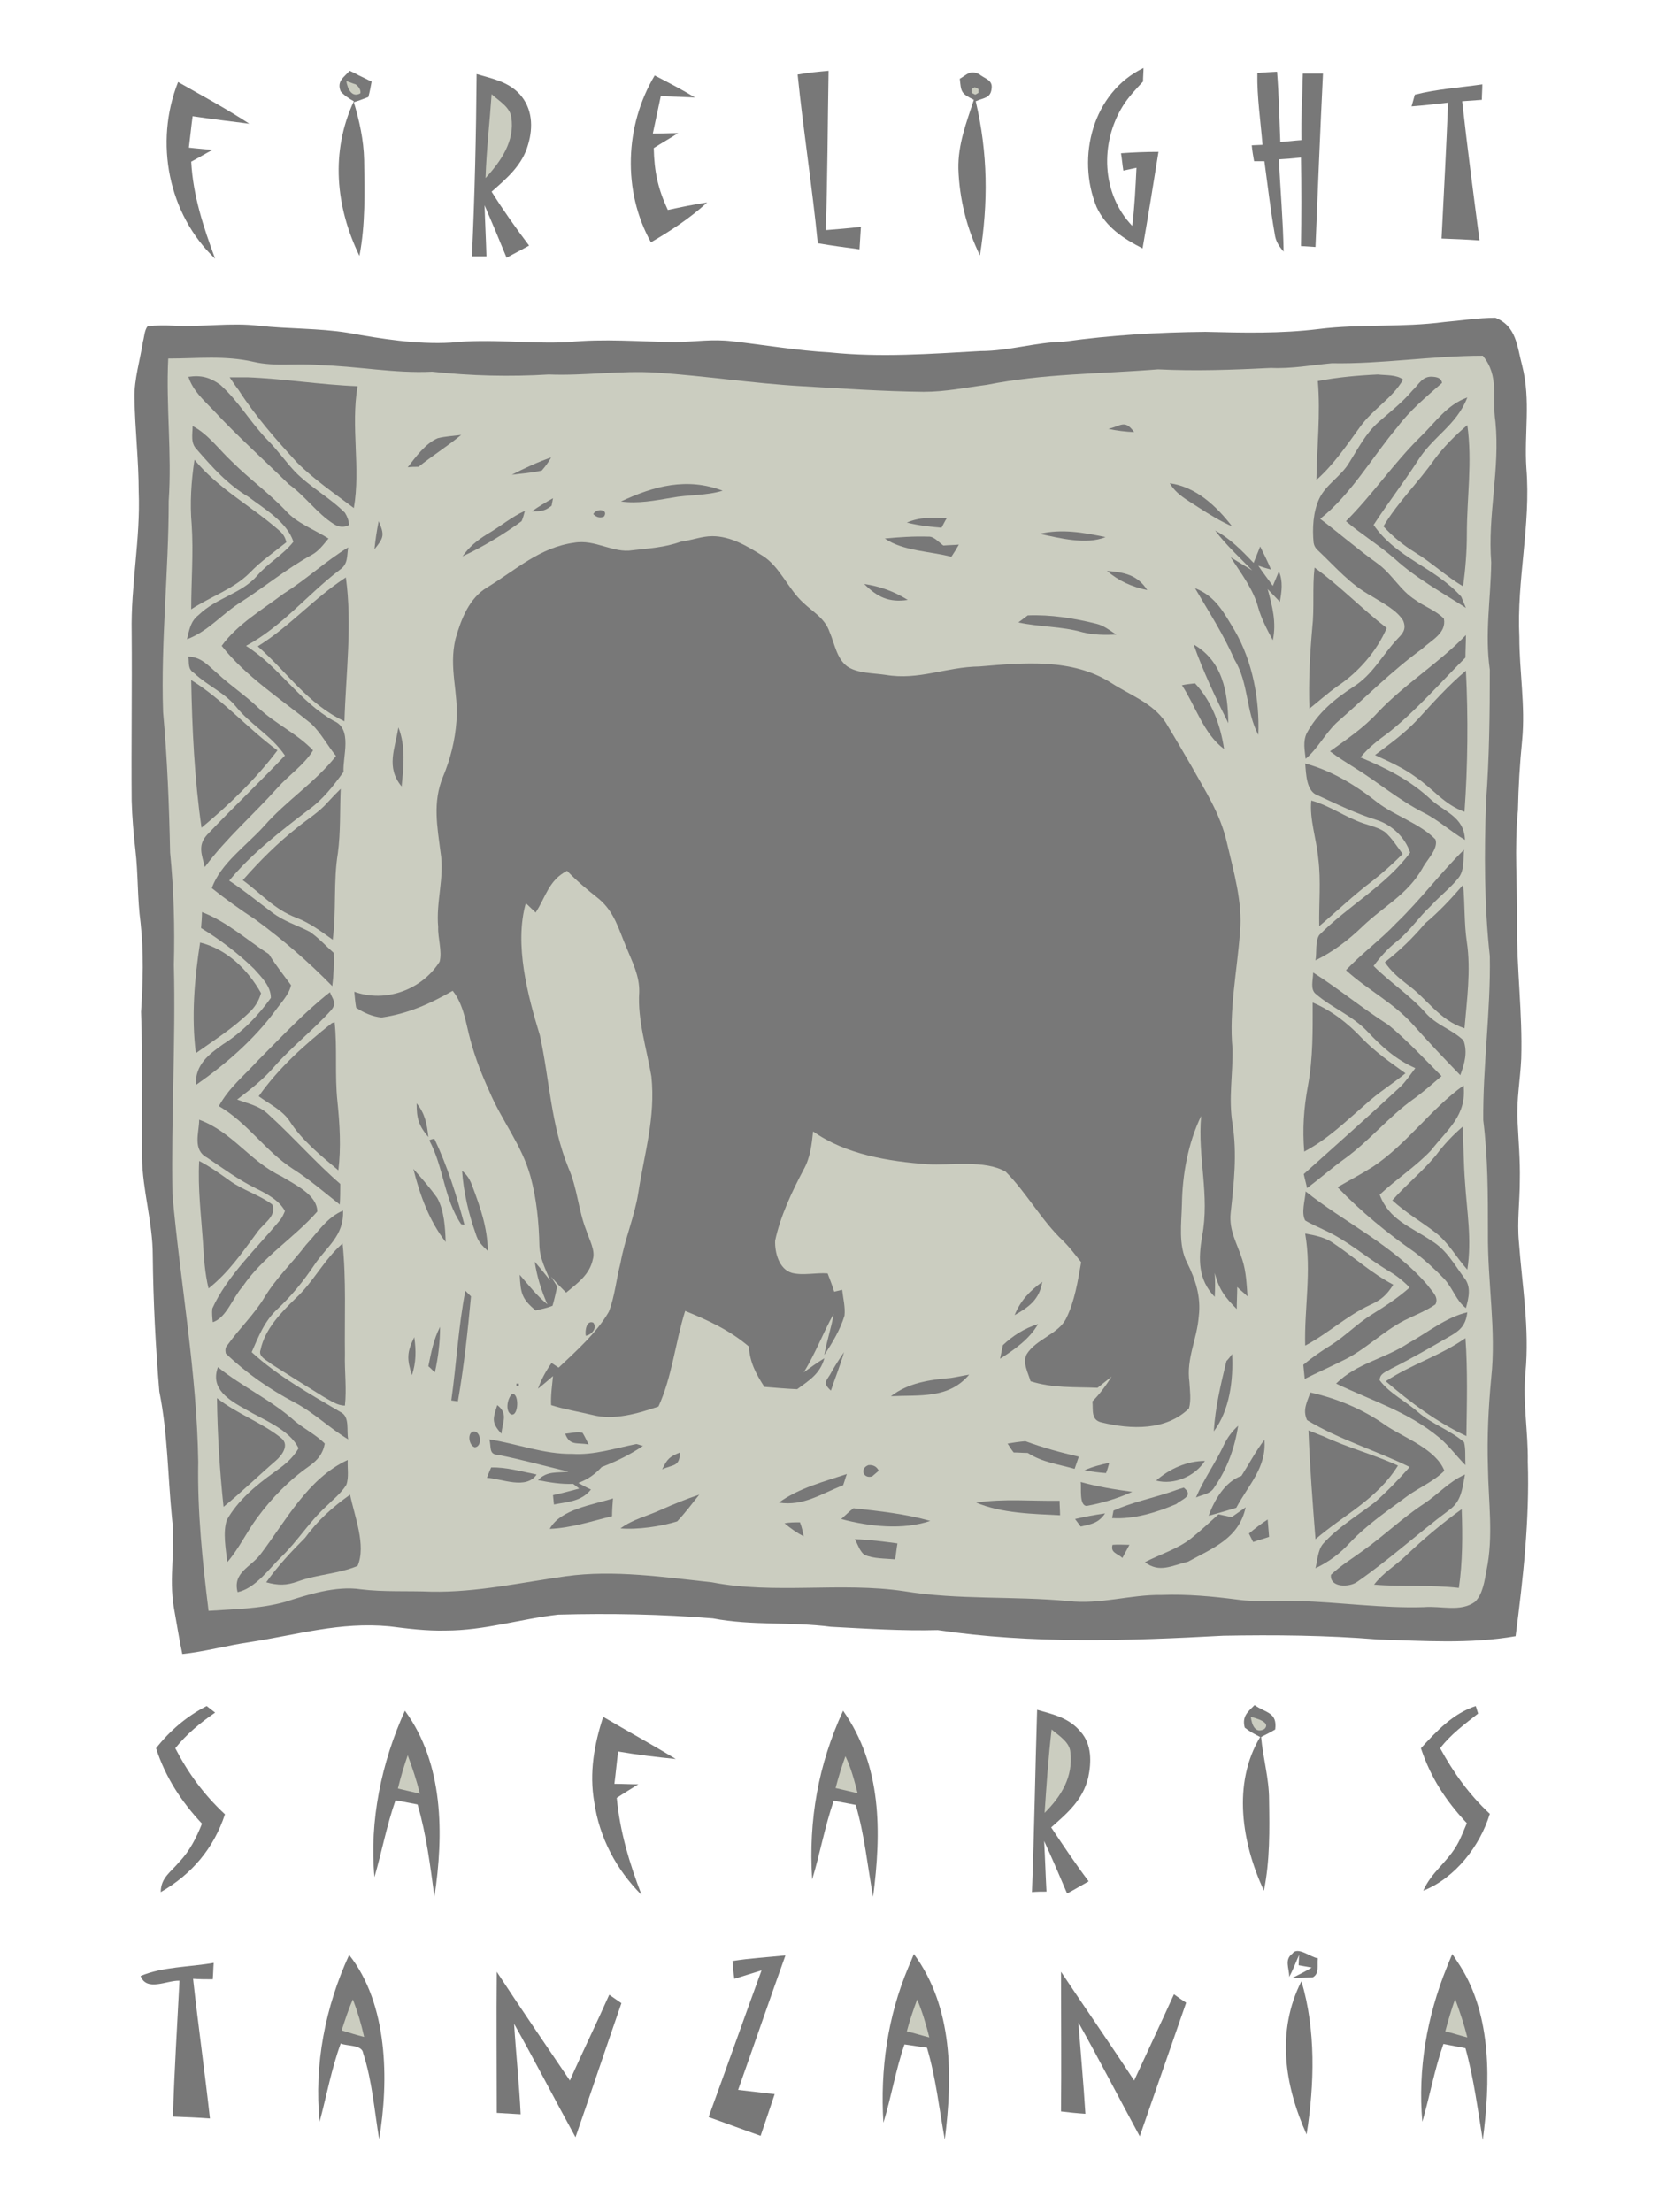 <?xml version="1.0" encoding="utf-8"?>
<!-- Generator: Adobe Illustrator 24.0.3, SVG Export Plug-In . SVG Version: 6.00 Build 0)  -->
<svg version="1.1" id="Layer_1" xmlns="http://www.w3.org/2000/svg" xmlns:xlink="http://www.w3.org/1999/xlink" x="0px" y="0px"
	 viewBox="0 0 354 472" style="enable-background:new 0 0 354 472;" xml:space="preserve">
<style type="text/css">
	.st0{fill:#787878;}
	.st1{fill:#CBCDC0;}
</style>
<path class="st0" d="M74.6,15.1c0.7,0.3,1.3,0.6,2,1c0.9,0.4,1.8,0.9,2.7,1.3c-0.2,1.1-0.4,2.2-0.7,3.3c-1,0.4-2.1,0.8-3.1,1.1
	c1.2,4,2.1,8.1,2.2,12.3c0.1,6.9,0.3,13.7-1,20.5c-5.1-10.5-6.2-22.2-1.2-33c-1.1-0.6-2.1-1.3-2.8-2.1
	C71.8,17.3,73.4,16.5,74.6,15.1z"/>
<path class="st0" d="M170.2,15.9c2.2-0.4,4.4-0.6,6.6-0.8c-0.2,11.3-0.2,22.6-0.6,34c2.5-0.2,5-0.4,7.5-0.7
	c-0.1,1.6-0.2,3.2-0.3,4.8c-3-0.4-6-0.8-8.9-1.3C173.3,39.8,171.4,27.8,170.2,15.9z"/>
<path class="st0" d="M208.9,15.8c1.2,1,2.9,1.2,2.7,3c-0.2,2.2-1.6,2-3.4,2.8c2.6,11.1,2.7,21.6,0.9,32.9
	c-2.8-5.7-4.4-12.1-4.6-18.5c-0.1-5.2,1.7-9.8,3.3-14.7c-2.8-1.4-2.7-1.7-3-4.5C206.4,15.9,206.9,14.9,208.9,15.8z"/>
<path class="st0" d="M244,14.5c0,1-0.1,1.9-0.1,2.9c-1.6,1.7-3.1,3.3-4.3,5.2c-4.9,7.9-4.6,18.7,2,25.6c0.5-4.1,0.7-8.2,0.9-12.4
	l-2.8,0.6c-0.2-1.2-0.3-2.5-0.5-3.7c2.7-0.2,5.3-0.3,8-0.3c-1.1,6.9-2.2,13.7-3.4,20.6c-4.1-2.1-7.8-4.5-9.8-8.8
	C229.6,33.5,233.2,19.7,244,14.5z"/>
<path class="st0" d="M268.3,15.6c1.4-0.2,2.8-0.2,4.2-0.3c0.4,5,0.5,10,0.7,15c1.5-0.1,3-0.3,4.5-0.4c-0.1-4.8,0.2-9.5,0.3-14.2
	c1.4,0,2.9,0,4.3,0c-0.6,12.3-1.1,24.7-1.6,37l-3.1-0.2c0.1-6.3,0.1-12.6,0-18.9c-1.6,0.2-3.1,0.3-4.7,0.4c0.3,6.6,0.9,13.2,1,19.7
	c-1-1.2-1.7-2.2-1.9-3.8c-0.9-5.1-1.5-10.4-2.2-15.5c-0.7,0-1.5,0-2.2,0c-0.2-1.1-0.4-2.3-0.5-3.4l2.3-0.1
	C269,25.9,268.2,20.7,268.3,15.6z"/>
<path class="st0" d="M101.7,15.8c3.4,1,6.7,1.6,9.2,4.3c2.7,3,2.9,7,1.8,10.7c-1.2,4.4-4.5,7.2-7.8,10.1c2.5,4,5.2,7.8,8,11.5
	c-1.6,0.9-3.2,1.7-4.8,2.6c-1.5-3.7-3.1-7.5-4.7-11.2c0.1,3.6,0.3,7.3,0.4,10.9c-1,0-2.1,0-3.1,0C101.3,41.8,101.6,28.8,101.7,15.8z
	"/>
<path class="st1" d="M73.9,17.3c0.7,0.2,1.3,0.5,2,0.7c0.8,0.6,1.1,1.3,1,1.9C75,21,74.1,18.7,73.9,17.3z"/>
<path class="st0" d="M139.7,16.1c2.9,1.5,5.8,3,8.6,4.7c-2.4-0.1-4.9-0.2-7.3-0.3c-0.6,2.7-1.1,5.3-1.7,8c1.8,0,3.6-0.1,5.4-0.1
	c-1.7,1.1-3.5,2.1-5.2,3.2c0.1,5,0.9,8.7,3,13.2c2.8-0.6,5.6-1.2,8.4-1.6c-3.6,3.3-7.7,6-12,8.5C132.8,40.8,133.3,26.8,139.7,16.1z"
	/>
<path class="st0" d="M38,17.5c5.1,2.9,10.3,5.7,15.2,8.9c-4-0.5-8.1-1-12.1-1.6c-0.3,2.2-0.5,4.4-0.8,6.7c1.7,0.2,3.3,0.3,5,0.5
	c-1.5,0.8-3,1.7-4.5,2.5c0.4,7.3,2.6,13.9,5.1,20.7C35.9,45.7,32.9,30.4,38,17.5z"/>
<path class="st0" d="M316.3,18c0,1.1-0.1,2.2-0.1,3.3c-1.4,0.1-2.8,0.2-4.2,0.3c1.1,9.9,2.4,19.8,3.7,29.7c-2.7-0.2-5.4-0.3-8.1-0.4
	c0.5-9.7,1-19.3,1.4-29c-2.6,0.3-5.2,0.6-7.8,0.8l0.7-2.5C306.6,19,311.5,18.7,316.3,18z"/>
<path class="st1" d="M207.3,19l0.7-0.4l0.8,0.4l0,0.8l-0.7,0.4l-0.8-0.4L207.3,19z"/>
<path class="st1" d="M104.9,20.1c1.5,1.4,3.9,2.7,4.2,4.9c0.8,5.1-2.2,9.4-5.5,13C103.8,32,104.5,26,104.9,20.1z"/>
<path class="st0" d="M308.2,68.7c3.6-0.3,7.2-0.9,10.9-0.9c4.5,1.8,4.6,6.1,5.7,10.2c1.9,7.5,0.4,14.4,0.9,21.9
	c1,12.1-2.1,23.9-1.5,36c0,7.5,1.3,14.6,0.6,22c-0.5,5-0.8,10-0.9,15c-0.8,8-0.1,15.9-0.2,24c-0.1,9.7,1.2,19.3,0.9,29
	c-0.2,4.4-1,8.6-0.8,13c0.2,4.3,0.6,8.6,0.5,13c0,4.4-0.6,8.7-0.2,13c0.7,9.5,2.3,18.4,1.4,28c-0.6,6.4,0.6,12.6,0.5,19
	c0.4,12.4-1,24.9-2.6,37.2c-9.8,1.7-19.6,1-29.4,0.7c-11-0.9-22-1-33-0.8c-20.3,1.1-40.8,1.8-60.9-1.2c-7.6,0.2-15.2-0.3-22.8-0.7
	c-8.4-1.1-16.8-0.2-25.2-1.8c-10.9-0.9-22.1-1.1-33-0.8c-8,0.9-15.7,3.4-24,3.4c-4.1,0.1-8-0.4-12-0.9c-10.6-1-19.6,1.8-30,3.4
	c-4.8,0.7-9.4,2-14.2,2.5c-0.7-3.3-1.2-6.6-1.8-9.9c-1.1-6.4,0.4-12.6-0.4-19.1c-0.9-9-0.9-18.1-2.7-27c-0.8-9.6-1.3-19.3-1.4-29
	c0-7.1-2.2-13.9-2.3-21c-0.1-10.3,0.2-20.7-0.2-31c0.4-6.3,0.6-12.6-0.1-19c-0.7-5.2-0.5-10.4-1.1-15.5c-0.4-3.5-0.7-7-0.8-10.5
	c-0.1-12,0.1-24,0-36c-0.2-10.1,1.9-19.9,1.5-30c0-6.7-0.8-13.3-0.9-20c-0.1-3.9,1.2-8.1,1.8-12c0.3-1,0.3-2.4,1-3.3
	c1.9-0.2,3.8-0.2,5.7-0.1c6,0.3,12-0.7,18,0c6.3,0.7,12.8,0.5,19,1.5c7.2,1.3,14.7,2.5,22,2.1c8.3-0.9,16.7,0.3,25-0.1
	c7.6-0.8,15.4-0.1,23,0c4.1-0.1,7.9-0.7,12-0.2c7,0.8,13.9,2,21,2.4c10.7,1.1,21.3,0.3,32-0.3c6.1,0,11.8-1.9,17.8-2
	c10-1.4,20.1-2,30.2-2.1c8,0.2,16.1,0.4,24.2-0.6C290.2,69.1,299.2,69.9,308.2,68.7z"/>
<path class="st1" d="M316.4,75.9c3.6,4.4,1.9,8.8,2.7,14.1c1,10.2-1.7,19.9-0.9,30c-0.1,7.7-1.4,15.2-0.3,22.9
	c0,9.3-0.1,18.7-0.8,28.1c-0.4,10.9-0.4,22.1,0.8,33c0.2,11.7-1.5,23.4-1.4,35c1,8,1,16,1,24c-0.1,10.8,1.8,20.7,0.7,31
	c-0.6,6.3-0.9,12.6-0.7,19c0.1,7.5,1.2,14.8-0.3,22c-0.4,2.2-0.8,5.2-2.5,6.8c-3.1,2.2-7.2,0.8-10.8,1.1c-9,0.3-18.2-1.1-27-1.3
	c-4.3-0.2-8.5,0.3-12.8-0.3c-5.4-0.7-10.8-1.2-16.2-1c-6.8-0.1-13.1,2.1-20,1.3c-11.8-1.1-23.4-0.2-35-2.1c-13.4-2-27.7,0.7-41-1.9
	c-10.3-1.1-20.9-2.7-31.1-1.3c-9.4,1.3-19.1,3.5-28.8,3.3c-5-0.2-10.1,0.1-15-0.5c-5.3-0.8-11.2,1.1-16.2,2.7
	c-5.5,1.5-10.6,1.5-16.3,1.9c-1.3-10.6-2.4-21.1-2.2-31.8c-0.3-19.2-3.8-37.9-5.5-57c-0.3-16.3,0.7-32.6,0.3-49
	c0.2-8.1,0-15.9-0.8-24c-0.2-10-0.6-20-1.5-30c-0.5-15.2,1.2-29.9,1.2-45c0.7-10.2-0.6-20.3-0.1-30.4c6.2,0,12.1-0.7,18.2,0.7
	c4.7,1.1,9.2,0.2,14,0.7c8.1,0.2,16,1.8,24.1,1.4c8.4,0.9,16.5,1.1,24.9,0.6c7.7,0.3,15.3-0.9,23-0.4c10.4,0.7,20.6,2.3,31,2.9
	c8.7,0.5,17.3,1.1,26,1.2c4.6,0,8.9-0.9,13.5-1.5c12.1-2.4,23.9-2.3,36.5-3.3c8.1,0.4,16,0.1,24.1-0.3c4.4,0.2,8.6-0.6,13-1
	C294.8,77.7,305.5,75.9,316.4,75.9z"/>
<path class="st0" d="M40.2,80.4c2.7-0.4,4.6,0.1,6.8,1.7c4,3.6,6.4,8,10.1,11.8c2.2,2.2,3.9,4.7,6,6.9c3.2,3.2,7.3,5.4,10.5,8.6
	c0.5,0.8,0.8,1.6,0.9,2.6c-1.1,0.6-2.2,0.5-3.3-0.2c-3.6-2.3-6.1-6-9.6-8.5c-5.4-5.3-11-10.3-16.1-15.8
	C43.4,85.3,41.2,83.4,40.2,80.4z"/>
<path class="st0" d="M294,79.9c1.7,0.2,4,0,5.4,1.1c-2.4,4.1-6.3,6.1-9.2,10.1c-2.9,4-5.6,8-9.3,11.3c0.1-7.1,0.9-14,0.3-21.1
	C285.3,80.5,289.7,80.1,294,79.9z"/>
<path class="st0" d="M305.9,80.4c1.1,0.1,1.7,0.5,1.8,1.3c-3.4,3-6.8,5.8-9.5,9.4c-5.4,6.4-9.9,14.4-16.5,19.6
	c4.1,3.1,8,6.5,12.2,9.5c3.2,2.3,4.8,5.7,8.1,7.8c1.9,1.4,4.5,2.3,6.1,4c0.6,3.1-2.7,4.6-4.6,6.4c-6.6,4.8-12.2,10.5-18.3,15.8
	c-2.5,2.4-4,5.5-6.6,7.7c-0.2-1.9-0.6-3.6,0.2-5.4c2.3-4.3,5.9-7.3,9.9-9.9c4.3-2.7,6.1-6.7,9.6-10.4c1.2-1.2,1.8-2.1,1.1-3.8
	c-1.4-2.3-4.5-3.8-6.7-5.2c-4.6-2.5-7.6-6.1-11.4-9.7c-0.6-0.5-0.9-1.1-1-1.7c-0.3-3.1-0.1-6.6,1.2-9.4c1.4-3,4.7-4.8,6.4-7.7
	c1.9-3,3.5-6.2,6.2-8.6c2.5-2.2,5.1-4.2,7.3-6.8C302.8,82,303.5,80.1,305.9,80.4z"/>
<path class="st0" d="M49,80.5c1.3,0,2.5,0,3.8,0c7.8,0.3,15.6,1.6,23.5,1.9c-1.5,8.7,0.7,17.4-0.8,26c-4.1-3.1-8.5-6.1-12.1-9.7
	c-4.5-4.9-8.9-9.9-12.5-15.5C50.2,82.3,49.6,81.4,49,80.5z"/>
<path class="st0" d="M313.1,84.8c-2.3,6-7.5,8.4-10.7,13.7c-3,4.6-6.3,8.9-9.3,13.5c5,7.2,12.9,8.9,18.7,15.3l1,2.4
	c-5.1-3.3-10.6-6.3-15.1-10.4c-3.3-2.9-7.1-5.2-10.5-8.1c5.7-5.7,10.2-12.4,15.9-18C306.4,90,308.7,86.4,313.1,84.8z"/>
<path class="st0" d="M242,92.2c-1.9-0.1-3.7-0.3-5.5-0.7C239.2,90.9,240,89.4,242,92.2z"/>
<path class="st0" d="M41.1,90.9c3.3,1.7,5.7,5.1,8.4,7.6c3.7,3.7,7.9,6.7,11.5,10.5c2.3,2.6,6.1,4,9.1,5.9c-1.1,1.3-2.1,2.7-3.6,3.5
	c-5.3,2.9-10,6.8-15,10c-4.2,2.6-6.9,6.2-11.6,8c0.5-2,0.7-3.8,2.5-5.2c3.8-3.7,9.1-4.5,12.5-8.4c2.3-2.7,5.5-4.4,7.7-7.2
	c-1.3-4.2-6.3-7.1-9.6-9.6c-4.4-2.6-7.7-6.3-11-10.1C40.6,94.5,41.1,92.7,41.1,90.9z"/>
<path class="st0" d="M313.1,90.7c1.1,7.9-0.1,15.4-0.1,23.3c0,3.7-0.3,7.4-0.8,11.1c-3.6-2.1-6.6-5-10.2-7.2
	c-2.6-1.6-4.8-3.4-6.8-5.6c3.1-5.2,7.4-9.3,10.9-14.3C308.1,95.3,310.5,92.9,313.1,90.7z"/>
<path class="st0" d="M93.4,93.5c1.6-0.4,3.4-0.5,5-0.7c-2.9,2.4-6.1,4.4-9.1,6.8c-0.8,0-1.5,0-2.3,0.1
	C88.7,97.5,90.8,94.6,93.4,93.5z"/>
<path class="st0" d="M117.6,97.6c-0.6,1.1-1.3,2-2,2.8c-2.1,0.5-4.2,0.6-6.4,0.9C111.9,99.9,114.7,98.6,117.6,97.6z"/>
<path class="st0" d="M41.5,98.1c5.2,6.3,12.2,9.9,18.2,15.2c0.8,0.7,1.2,1.5,1.4,2.4c-2.6,2.1-5.4,4-7.8,6.5
	c-3.5,3.5-8.2,5-12.5,7.8c0-6,0.5-12,0.1-18.1C40.5,107.4,40.8,102.7,41.5,98.1z"/>
<path class="st0" d="M154.2,104.7c-3.7,1.1-7.2,0.8-10.9,1.5c-3.6,0.6-7.1,1.3-10.8,0.8C139.5,103.7,146.6,101.8,154.2,104.7z"/>
<path class="st0" d="M249.6,103.1c5.6,0.8,9.9,4.8,13.3,9.2c-2.5-1.1-4.8-2.5-7.1-4C253.4,106.7,251.1,105.6,249.6,103.1z"/>
<path class="st0" d="M118,106.3l-0.3,1.6c-1.5,1.2-2.3,1.2-4.2,1.2C114.9,108.1,116.4,107.2,118,106.3z"/>
<path class="st0" d="M112,109c-0.2,0.8-0.4,1.5-0.7,2.2c-3.8,2.8-8.3,5.5-12.6,7.5c1.4-2,3.1-3.4,5.2-4.7
	C106.7,112.4,109.1,110.3,112,109z"/>
<path class="st0" d="M128.9,110.2c-0.8,0.4-1.6,0.2-2.3-0.5C127.2,108.4,129.9,108.6,128.9,110.2z"/>
<path class="st0" d="M202,110.6c-0.4,0.6-0.7,1.3-1.1,2c-2.5-0.2-5-0.5-7.4-1.1C196.3,110.3,199,110.4,202,110.6z"/>
<path class="st0" d="M80.8,111.2c1.3,3,1.1,3.5-0.9,6C80.1,115.2,80.4,113.2,80.8,111.2z"/>
<path class="st0" d="M235.9,114.6c-4.2,1.7-9.8,0.2-14.1-0.7C226.6,112.8,231.1,113.6,235.9,114.6z"/>
<path class="st0" d="M259.3,113.2c3.2,1.7,5.7,4.3,8.2,6.9c0.5-1.2,0.9-2.3,1.4-3.5c0.8,1.6,1.6,3.2,2.3,4.9
	c-0.9-0.2-1.8-0.5-2.7-0.8c1,1.5,2.1,2.9,3.1,4.3l1.3-3.1c0.9,2.2,0.6,4.2,0.2,6.5c-0.9-0.9-1.7-1.8-2.6-2.7c1,3.7,1.9,7.1,1.1,10.9
	c-1.2-2.2-2.4-4.5-3.1-6.9c-1-3.9-3.7-7.4-5.9-10.8l4.6,2.8C264.6,119,261.6,116.3,259.3,113.2z"/>
<path class="st0" d="M188.8,114.9c3.1-0.3,6.2-0.5,9.3-0.4c1.2-0.1,2.3,1.3,3.2,1.9c1.1-0.1,2.2-0.1,3.3-0.2c-0.5,0.9-1,1.7-1.6,2.6
	C198.5,117.6,192.7,117.6,188.8,114.9z"/>
<path class="st0" d="M152,114.4c3.9,0,7.4,2.1,10.6,4.1c3.8,2.3,5.5,7.1,8.8,10.1c2.1,2,4.6,3.3,5.6,6.2c1.1,2.5,1.5,5.7,3.8,7.4
	c2.2,1.5,5.6,1.4,8.2,1.8c7.1,1.2,12.8-1.7,20-1.8c9.4-0.8,19.8-1.8,28.1,3.5c4,2.6,8.9,4.3,11.6,8.4c1.9,3.1,3.7,6.2,5.5,9.3
	c3,5.4,6.2,10.2,7.6,16.4c1.4,6,3.4,12.8,2.8,19c-0.6,8.3-2.4,16.8-1.6,25c0.1,5.4-0.9,10.6,0,16c1,6.4,0.3,12.6-0.4,19
	c-0.4,3.8,1.4,6.5,2.5,10c0.8,2.5,0.9,5.1,1.1,7.8c-0.7-0.7-1.5-1.3-2.2-2c0,1.6-0.1,3.1-0.1,4.7c-2.5-2.5-3.8-4.2-4.7-7.7
	c0.1,1.7,0.1,3.4,0,5.1c-3.6-3.7-3.5-8.1-2.7-12.9c1.7-8.8-1-16.9-0.2-25.7c-2.8,5.8-4,12.5-4.1,18.8c-0.1,4.1-0.8,8.8,1.1,12.5
	c1.8,3.6,3,7.3,2.5,11.4c-0.4,5.1-2.7,9-2,14.1c0.1,1.8,0.4,3.9-0.1,5.6c-4.9,4.8-12.4,4.5-18.6,3c-2.4-0.5-1.8-2.7-2-4.5
	c1.6-1.6,2.9-3.4,4.1-5.3c-1,0.8-2,1.6-3,2.4c-4.9-0.2-9.6,0.1-14.3-1.4c-0.5-1.8-1.8-4-0.8-5.8c2-3.2,6.8-4.3,8.4-7.6
	c1.8-3.6,2.5-8,3.2-12c-1.2-1.5-2.4-3.1-3.8-4.5c-4.6-4.3-7.9-10.4-12.3-14.8c-4.5-2.6-11.7-1.3-16.7-1.6c-8.3-0.6-17.5-2.1-24.4-7
	c-0.3,2.8-0.6,5.6-2,8.1c-2.5,4.7-5,10-6.1,15.2c-0.1,2.5,0.8,6.1,3.6,6.9c2.4,0.6,5.1-0.1,7.6,0.1c0.5,1.3,1,2.6,1.4,3.9l1.7-0.4
	c0.2,1.8,0.7,3.7,0.5,5.5c-0.9,3-2.6,5.8-4.3,8.4c0.5-3,1.5-5.8,2-8.8c-2.3,4.1-3.9,8.5-6.4,12.5c1.4-1,2.9-2.1,4.4-3
	c-0.9,3.3-3.2,4.7-5.8,6.6c-2.3-0.1-4.7-0.3-7-0.5c-1.8-2.8-3.1-5.2-3.3-8.6c-4.1-3.5-8.7-5.6-13.6-7.6c-2.1,6.7-2.8,14.1-5.7,20.4
	c-4.4,1.5-9.5,3-14.1,1.8c-2.9-0.7-6-1.2-8.8-2.1c-0.1-2.1,0.2-4.1,0.4-6.2c-1,0.9-2.1,1.8-3.2,2.7c0.7-2,1.7-3.8,2.9-5.5
	c0.5,0.3,1,0.7,1.5,1c3.7-3.5,8.1-7.4,10.7-11.9c1.3-3.3,1.6-7,2.5-10.4c0.9-5.1,3-9.9,3.8-15c1.3-8.5,3.7-16,2.8-24.8
	c-1-5.9-3-12.1-2.6-18c0.1-3.5-1.5-6.5-2.8-9.7c-1.6-3.8-2.5-7.4-5.8-10.2c-2.4-1.9-4.7-3.8-6.8-6c-3.9,2-4.5,5.5-6.7,8.9l-2.1-2
	c-2.5,8.8,0.4,19.7,3,28.2c2.1,9.6,2.3,18.9,6.1,28.3c1.9,4.3,2.1,9,3.8,13.3c0.6,1.9,2,4.3,1.4,6.2c-0.7,3.3-3.3,5.1-5.7,7.1
	c-1.1-1.1-2.2-2.2-3.2-3.4c0.4,0.7,0.9,1.4,1.3,2.1c-0.3,1.4-0.6,2.7-1,4.1c-1.2,0.5-2.4,0.7-3.6,1c-3-2.5-3.2-3.7-3.4-7.6
	c1.9,2.2,3.6,4.4,5.9,6.3c-1.3-3-2.2-5.8-2.7-9.1c1.1,1.3,2.2,2.6,3.3,4c-1-2.4-2.2-4.7-2.3-7.4c-0.1-5-0.6-10-1.9-14.8
	c-1.9-6.8-6.1-11.8-8.8-18.2c-1.6-3.5-3-7.1-4-10.8c-1-3.6-1.4-7.6-3.8-10.6c-4.9,2.8-9.6,4.9-15.2,5.7c-1.9-0.2-3.8-1-5.4-2.1
	c-0.2-1.1-0.3-2.3-0.4-3.4c6.7,2.4,14.4-0.4,18.2-6.4c0.6-2.2-0.4-5.1-0.3-7.4c-0.5-5.5,1.4-10.6,0.5-16c-0.7-5.5-1.7-10.6,0.5-16
	c1.6-3.8,2.6-7.8,2.9-11.9c0.5-6.1-1.7-11.3-0.2-17.6c1.2-4.2,2.9-8.7,6.8-11c6.2-3.8,11.2-8.5,18.5-9.5c4.5-0.8,8.3,2.3,12.5,1.6
	c3.5-0.4,6.9-0.6,10.2-1.8C147.9,115.2,149.8,114.4,152,114.4z"/>
<path class="st0" d="M74.3,116.8c-0.3,1.8,0,3.5-1.7,4.7c-7,5.3-12.3,12.1-20.1,16.3c7.1,4.5,11.3,11.8,18.7,16
	c4.1,1.7,1.9,7.6,2.1,10.9c-2.2,3-4.4,5.9-7.5,8.1c-6,4.6-12,9.2-16.9,15.1c3.2,2.1,6.1,4.5,9.2,6.8c2.5,1.9,5.3,2.7,8,4.1
	c1.9,1.3,3.4,3,5.1,4.5c0.1,2.4,0,4.7-0.3,7.1c-5.1-5.2-10.5-9.9-16.4-14.2c-3.2-2.1-6.3-4.3-9.3-6.7c1.8-5.2,7.4-9.1,11.1-13.2
	c4.8-5.5,10.9-9.3,15.4-15c-1.8-2.2-3.2-4.9-5.3-6.9c-6.4-5.2-14-10.1-19.1-16.6c3.3-4.6,8.8-7.8,13.3-11.2
	C65.4,123.6,69.5,119.7,74.3,116.8z"/>
<path class="st0" d="M280.5,121.1c5.4,3.9,10.1,8.8,15.4,12.9c-2.1,4.9-6,9.4-10.5,12.4c-2.1,1.5-4,3.2-6,4.8
	c-0.2-5.7,0.1-11.4,0.6-17.1C280.5,129.7,280,125.4,280.5,121.1z"/>
<path class="st0" d="M236.2,121.8c3.6,0.3,6.5,0.8,8.6,4.1C241.5,125.2,238.8,124,236.2,121.8z"/>
<path class="st0" d="M73.8,123.2c1.4,10.1,0,20.5-0.3,30.7c-8.1-3.9-12-10.3-18.5-16C61.8,133.7,67,127.6,73.8,123.2z"/>
<path class="st0" d="M184.4,124.6c3.4,0.5,6.4,1.6,9.3,3.4C189.7,128.6,187.2,127.4,184.4,124.6z"/>
<path class="st0" d="M255,125.5c4.4,1.7,6.2,5.3,8.5,9.1c3.8,6.6,5.3,14.7,5,22.2c-2.7-5.1-2-11-5.1-16.1
	C261,135.2,257.9,130.5,255,125.5z"/>
<path class="st0" d="M219.3,131.3c4.9-0.2,9.9,0.6,14.7,1.8c1.6,0.4,2.8,1.4,4.2,2.3c-2.4,0.1-4.8,0.1-7.2-0.5
	c-4.5-1.3-9.2-1.1-13.7-2.1C218,132.3,218.6,131.8,219.3,131.3z"/>
<path class="st0" d="M312.8,135.5c0,1.6-0.1,3.2-0.1,4.8c-5.3,5.3-10.5,11.3-16.4,16c-2.2,1.6-4.3,3.2-6,5.3
	c5.3,2.2,10.3,4.7,14.6,8.6c3.2,3.1,7.5,3.9,7.7,9c-3.1-1.8-5.6-4.2-8.8-5.8c-5.3-2.7-9.6-6.4-14.6-9.5c-1.9-1.2-3.7-2.3-5.4-3.6
	c3.6-2.6,7.2-5,10.2-8.3C299.8,145.9,307,141.5,312.8,135.5z"/>
<path class="st0" d="M254.7,137.5c6.2,3.6,7.3,10.1,7.4,16.8C259.4,148.9,256.7,143.2,254.7,137.5z"/>
<path class="st0" d="M40.2,140.1c2.8,0.1,4.2,1.9,6.2,3.6c2.8,2.6,6,4.7,8.7,7.3c3.7,3.5,8.3,5.5,11.7,9.1c-1.9,3.1-5.2,5.3-7.6,8
	c-5.1,5.7-10.9,10.7-15.5,16.9c-0.6-2.6-1.6-4.6,0.5-6.9c5.4-5.7,11.2-11.2,16.6-16.9c-2.9-4.3-7.3-6.5-10.5-10.5
	c-2.5-3-5.9-4.3-8.9-7.1C40,142.7,40.4,141.5,40.2,140.1z"/>
<path class="st0" d="M312.8,143.1c0.5,9.9,0.4,20.2-0.3,30.1c-4.3-1.5-6.7-4.9-10.4-7.4c-2.7-2-5.7-3.3-8.7-4.7
	c3.2-2.4,6.4-4.7,9.1-7.6C305.8,149.9,309,146.3,312.8,143.1z"/>
<path class="st0" d="M40.8,145.1c6.8,4.2,12,10.3,18.4,15c-4.6,6.1-10.3,11.6-16.2,16.5C41.5,166.2,41,155.6,40.8,145.1z"/>
<path class="st0" d="M255,145.8c3.6,3.9,5.4,8.8,6.2,14c-4.3-3.1-6.1-9.2-9-13.6C253.1,146,254.1,145.9,255,145.8z"/>
<path class="st0" d="M85,155.2c1.6,3.9,1.1,8.5,0.7,12.6C82.3,163.7,84.3,159.8,85,155.2z"/>
<path class="st0" d="M278.5,162.9c5.6,1.5,10.9,4.7,15.4,8.3c3.8,2.9,9.1,4.5,12.4,7.9c0.7,2-1.9,4.4-2.8,6.2
	c-3.2,5.6-8.2,8-12.8,12.4c-3,2.9-6.3,5.4-10,7.2c0.3-1.6-0.1-4,0.8-5.4c6-6.1,14.4-10.7,19.4-17.6c-1.1-3.3-4-6-7.3-7
	c-4.2-1.3-8.3-3.3-12.4-5.2C278.7,168.9,278.7,165,278.5,162.9z"/>
<path class="st0" d="M72.7,168.3c-0.2,4.6,0,9.2-0.6,13.7c-1,6.1-0.3,12.3-1.1,18.5c-2.5-1.8-4.9-3.6-7.8-4.7
	c-4.7-1.8-7.4-5.1-11.4-8c3.6-4.1,7.4-7.9,11.7-11.3c2.2-1.8,4.6-3.2,6.5-5.4C70.9,170.1,71.8,169.2,72.7,168.3z"/>
<path class="st0" d="M279.8,170.8c4,1.1,7.3,3.6,11.2,4.9c1.5,0.5,3.2,0.9,4.5,1.8c1.5,1.3,2.6,3.1,3.8,4.7c-2.1,2.1-4.2,4-6.5,5.8
	c-4,3-7.5,6.4-11.3,9.6c-0.1-4.8,0.4-9.6-0.2-14.4C280.9,178.9,279.4,174.8,279.8,170.8z"/>
<path class="st0" d="M312.4,181.3c-0.2,1.9,0.1,4.3-1.1,5.9c-1.7,2.2-4.1,4-6,6.1c-2.6,2.4-4.5,5.4-7.3,7.6
	c-1.9,1.5-3.5,3.3-4.9,5.2c3.5,3.5,7.7,6.2,11,9.9c2.3,2.7,5.7,3.6,8.2,6c0.9,2.6,0.2,4.9-0.7,7.4c-3.4-3.5-6.8-7.1-10.1-10.8
	c-4.2-4.7-9.7-7.4-14.3-11.6c3.4-3.6,7.4-6.5,10.8-10.1C303.1,192,307.3,186.3,312.4,181.3z"/>
<path class="st0" d="M312.2,188.8c0.4,4.1,0.2,8.2,0.8,12.2c0.9,6,0,12.4-0.5,18.4c-5.5-1.8-7.9-6.3-12.4-9.5
	c-1.8-1.4-3.3-2.7-4.6-4.6c3.3-2.6,5.9-5.1,8.6-8.3C307.1,194.5,309.6,191.8,312.2,188.8z"/>
<path class="st0" d="M43.1,194.6c5.4,2.1,9.5,5.9,14.3,9c1.4,2.3,3.1,4.4,4.7,6.6c-0.4,2-2.2,3.8-3.4,5.5
	c-4.6,6.2-10.6,11.4-16.9,15.8c-0.2-4.3,2.7-6.5,5.8-8.7c4-2.5,7.5-6.1,10.2-9.9c0-2.5-2-4.4-3.6-6.2c-3.4-3.3-7.2-6.2-11.3-8.7
	C43,196.9,43.1,195.7,43.1,194.6z"/>
<path class="st0" d="M42.7,201.1c5.7,1.4,10.2,5.8,13,10.8c-0.5,1.7-1.3,3-2.6,4.2c-3.4,3.3-7.5,5.9-11.3,8.6
	C40.8,217,41.5,208.8,42.7,201.1z"/>
<path class="st0" d="M280.2,207.5c5.5,3.5,10.6,7.7,16.1,11.2c4,3.3,7.6,7.2,11.3,10.9c-2,1.7-3.9,3.4-6,4.9
	c-5.2,3.7-9.3,8.8-14.5,12.6c-2.8,2-5.4,4.3-8.2,6.4c-0.2-1-0.5-2-0.7-3c6.9-6.2,13.9-12.4,20.7-18.7c1.2-1.2,2.1-2.6,3.1-3.9
	c-4.1-1.8-7.2-4.6-10.2-7.8c-3.2-3.4-7.5-5-11-8C279.5,211.1,280.2,209.1,280.2,207.5z"/>
<path class="st0" d="M70.4,211.7c0.6,1.6,1.6,2.3,0.2,3.9c-3.8,4.2-8.3,7.7-12,11.9c-2.3,2.7-5.1,4.9-8,7.1c2.4,0.9,4.7,1.3,6.6,3.1
	c5.3,4.8,10,10.2,15.4,14.9c0,1.5,0,2.9-0.1,4.4c-3.3-2.6-6.4-5.3-10-7.6c-5.9-3.8-9.6-9.8-15.8-13.4c2.2-4,5.4-6.5,8.4-9.8
	C60.1,221.2,64.9,216,70.4,211.7z"/>
<path class="st0" d="M280.1,213.9c4,1.7,7.5,4.4,10.5,7.6c2.8,2.9,6.1,5.2,9.3,7.5c-2.8,2.3-5.8,4.1-8.5,6.6
	c-4.3,3.7-8,7.4-13.1,10.1c-0.4-4.8-0.1-9.3,0.8-14.1C280.2,225.6,280.1,219.8,280.1,213.9z"/>
<path class="st0" d="M70.8,218.3l0.6-0.2c0.6,5.6,0,11.2,0.6,16.9c0.5,4.9,0.8,9.8,0.2,14.7c-3.7-3.1-7.8-6.4-10.4-10.5
	c-1.5-2.3-4.4-3.7-6.6-5.3C59.5,227.8,65,222.9,70.8,218.3z"/>
<path class="st0" d="M312.3,231.6c0.7,6.4-3.4,9.3-6.9,13.8c-3.3,3.5-7.5,6.2-11,9.5c2,5.4,6.6,6.8,11,9.8c3.2,1.9,4.8,4.9,7,7.9
	c1.6,1.9,1,4.3,0.4,6.5c-2.1-1.6-2.7-4.1-4.6-6.2c-1.9-2-4.1-4-6.3-5.7c-5.9-4.1-11.5-8.7-16.5-13.9c2.6-1.5,5.1-2.8,7.6-4.4
	C300.2,244.1,305.3,236.6,312.3,231.6z"/>
<path class="st0" d="M88.9,235.4c1.8,2.2,2.2,4.4,2.5,7.2C89.3,240.1,88.9,238.6,88.9,235.4z"/>
<path class="st0" d="M42.5,238.9c7.1,2.6,10.8,8.9,17.6,12.1c2.7,1.7,7.6,3.9,7.6,7.5c-5,5.7-11.6,9.6-16,16.1
	c-2,2.2-3.4,6.6-6.3,7.5c-0.1-1-0.2-1.9-0.1-2.9c3.1-6.9,9.5-12.9,14.4-18.8c0.5-0.6,0.8-1.3,1.1-2c-1.2-2.3-3.9-3.7-6.1-4.8
	c-3.7-1.8-7.1-4.3-10.5-6.6C41,245.3,42.5,241.7,42.5,238.9z"/>
<path class="st0" d="M312.1,240.4c0.2,3.9,0.2,7.8,0.5,11.7c0.4,6.4,1.5,12.3,0.5,18.8c-2.5-2.8-3.9-5.7-6.9-8
	c-3-2.3-6.3-4.2-9.1-6.8c3-3.4,6.4-6.1,9.3-9.6C308.1,244.2,310,242.2,312.1,240.4z"/>
<path class="st0" d="M92.7,243c2.8,5.9,4.7,12,6.4,18.3l-0.7-0.1c-3.7-5.5-3.7-12.1-6.8-17.9C91.9,243.1,92.3,243,92.7,243z"/>
<path class="st0" d="M42.5,247.7c2.3,1.2,4.4,2.7,6.5,4.2c2.9,2.1,6.3,3,9.1,5.1c1,2.5-1.9,4-3.2,5.9c-3.2,4.3-6.1,8.6-10.4,12
	c-0.8-3.3-1-6.6-1.2-10C42.9,259.2,42.2,253.6,42.5,247.7z"/>
<path class="st0" d="M88.2,249.4c1.8,2,3.6,4.1,5.1,6.2c1.5,2.7,1.7,6.4,1.8,9.4C91.6,260.5,89.6,255,88.2,249.4z"/>
<path class="st0" d="M98.6,249.8c1.1,0.9,1.7,1.9,2.2,3.3c1.7,4.5,3.2,8.8,3.3,13.8c-1.3-1.2-2.1-2-2.6-3.7
	C100,259,98.9,254.3,98.6,249.8z"/>
<path class="st0" d="M278.6,254.2c7.9,6.4,18.8,11.5,26.1,20.1c0.8,1.2,2.4,2.4,1.6,4c-2,1.4-4.4,2.3-6.6,3.4
	c-4.7,2.4-8.6,6.5-13.4,8.7c-2.6,1.3-5.3,2.5-7.9,3.8c-0.1-1-0.2-2-0.3-3c1.9-1.6,3.8-2.9,5.9-4.2c3-1.9,5.5-4.5,8.5-6.4
	c2.9-1.8,5.7-3.6,8.3-5.9c-1.5-1.5-3-2.7-4.8-3.7c-4.7-2.9-8.5-6.3-13.3-8.5c-1.4-0.7-2.9-1.3-4.2-2.1
	C277.6,258.7,278.5,256.1,278.6,254.2z"/>
<path class="st0" d="M73.2,258.3c0.2,5.5-3.5,7.6-6.2,11.7c-2.3,3.4-4.8,6.5-7.8,9.3c-2.8,2.6-4,5.8-5.5,9.2
	c5.7,5.2,12.4,8.9,19,12.8c2,1,1.2,3.9,1.6,5.8c-4-2.4-7.3-5.7-11.5-7.9c-5.3-2.8-10.2-6.2-14.6-10.4c-0.2-0.8-0.1-1.4,0.4-1.9
	c2.5-3.5,5.7-6.5,7.9-10.2c2.5-4.1,5.9-7.3,8.8-11.1C67.9,262.8,69.8,259.7,73.2,258.3z"/>
<path class="st0" d="M278.5,263.2c2.2,0.4,4.3,0.8,6.1,2.1c4.3,2.9,8.1,6.4,12.7,8.8c-1.4,2.2-2.5,3.2-4.9,4.3
	c-5,2.3-9,6.1-13.9,8.7C278.3,279,279.9,271.3,278.5,263.2z"/>
<path class="st0" d="M73.1,265.3c0.8,7.8,0.4,15.8,0.5,23.7c-0.1,3.6,0.4,7.3,0,10.9c-1.7,0-3.1-1.1-4.6-1.9
	c-3.7-2.3-7.4-4.6-11-6.9c-0.9-0.8-3-1.6-2.4-3.1c0.9-4.4,4.4-8,7.5-11C66.9,273.5,69.1,268.8,73.1,265.3z"/>
<path class="st0" d="M222.4,273.5c-0.6,3.8-2.9,5.4-5.9,7.1C217.8,277.4,219.8,275.4,222.4,273.5z"/>
<path class="st0" d="M99.3,275.4l1.2,1.2c-0.7,7.5-1.5,15-2.8,22.4l-1.4-0.2C97.4,291,97.8,283.1,99.3,275.4z"/>
<path class="st0" d="M313.1,280c-0.3,2.4-1.2,3.6-3.2,4.8c-4.3,2.5-8.6,5-13,7.2c-1.1,0.7-2.5,1-2.5,2.5c2.1,2.8,5.6,4.5,8.2,6.8
	c3,2.6,6.8,3.8,9.8,6.4c0.4,1.5,0.2,3.3,0.3,4.9c-1.9-1.9-3.4-4-5.5-5.8c-6.7-5.6-14.4-7.9-22.1-11.6c4.5-4.4,10.2-5.2,15.4-8.6
	C304.5,284.4,308.6,281,313.1,280z"/>
<path class="st0" d="M126.6,282.2c0.9,1.2-0.4,2.6-1.6,2.8C124.8,284,125.1,281.6,126.6,282.2z"/>
<path class="st0" d="M221.5,282.5c-1.8,3.2-5.1,5.5-8.1,7.4c0.2-1,0.4-1.9,0.6-2.9C216.1,285,218.6,283.4,221.5,282.5z"/>
<path class="st0" d="M93.9,283.1c0,3.3-0.4,6.5-1.1,9.7c-0.5-0.4-0.9-0.9-1.4-1.3C92,288.6,92.5,285.8,93.9,283.1z"/>
<path class="st0" d="M88.4,285.3c0.4,2.9,0.4,5.4-0.5,8.1C86.8,290,86.8,288.5,88.4,285.3z"/>
<path class="st0" d="M312.7,285.5c0.5,6.9,0.3,14,0.2,20.9c-6.2-2.9-12-7.2-17.2-11.7C301.1,291.1,307.3,289.3,312.7,285.5z"/>
<path class="st0" d="M180.1,288.5c-0.8,2.8-1.9,5.5-2.8,8.2c-2-1.8-0.8-2.1,0.2-4.1C178.3,291.2,179.2,289.8,180.1,288.5z"/>
<path class="st0" d="M262.9,288.9c0.3,5.5-0.5,12-3.9,16.5c0.3-5,1.5-10.1,2.7-15C262.1,290,262.5,289.5,262.9,288.9z"/>
<path class="st0" d="M46.5,291.7c5.2,4.2,11.4,7,16.4,11.5c2.2,1.8,4.5,2.9,6.4,4.8c-0.4,2.2-1.5,3.5-3.3,4.8c-4.3,3-8,6.8-11.1,11
	c-2.3,3.1-3.9,6.6-6.4,9.5c-0.3-2.8-1-6.3-0.1-9c2.3-4.1,6.2-7.4,10-10.1c2.1-1.5,4-2.9,5.3-5.2c-1.9-4-7.6-6.1-11.3-8.3
	C48.8,298.7,44.8,296.3,46.5,291.7z"/>
<path class="st0" d="M206.8,293.3c-4.4,5.2-10.5,4.3-16.7,4.6c3.8-2.9,8.2-3.5,12.8-3.9C204.2,293.8,205.5,293.5,206.8,293.3z"/>
<path class="st0" d="M110.2,295.2h0.5v0.5l-0.5,0V295.2z"/>
<path class="st0" d="M109.3,297.4c1.5-0.2,1.4,4.8-0.2,4.4C107.7,301.1,108.3,298.2,109.3,297.4z"/>
<path class="st0" d="M279.6,297.1c5.8,1.3,11.3,3.6,16.2,7.1c3.9,2.6,10.6,5,12.4,9.6c-2.3,2.3-5.1,3.4-7.9,5.4
	c-4.3,3.2-8.5,6-12.2,9.9c-2.2,2.4-4.5,4.1-7.4,5.5c0.4-1.6,0.5-3.9,1.6-5.2c3.1-3.5,7.6-6.2,11.1-8.9c2.6-2.3,5.1-4.9,7.4-7.5
	c-7.1-3.5-15.2-5.9-21.9-10C277.9,300.8,278.9,299.2,279.6,297.1z"/>
<path class="st0" d="M46.3,298.3c4.3,3.4,9.6,5.2,13.8,8.6c1.7,1.5,0,3.7-1.3,4.8c-3.7,3.2-7.3,6.7-11.1,9.8
	C46.9,314,46.4,306,46.3,298.3z"/>
<path class="st0" d="M106.1,299.8c2.4,1.8,1.1,3.6,0.9,6.1C104.8,303.5,105.2,302.7,106.1,299.8z"/>
<path class="st0" d="M101.2,305.4c1.5,0.2,1.7,3.3,0.1,3.4C100,308.4,99.6,305.5,101.2,305.4z"/>
<path class="st0" d="M124.3,305.7c0.5,0.8,0.9,1.7,1.3,2.5c-2.4-0.5-4,0.4-5-2.3C121.8,305.8,123.2,305.4,124.3,305.7z"/>
<path class="st0" d="M264.2,304.2c-0.7,4.6-2.3,9.1-5,13c-0.9,1.6-2.4,1.6-4,2.3c1.7-4,4.2-7.4,6-11.3
	C262,306.6,262.9,305.4,264.2,304.2z"/>
<path class="st0" d="M279.2,305.2c1.1,0.4,2.2,0.9,3.3,1.3c5.1,2.4,10.6,3.8,15.8,6.2c-4.5,7.2-11.4,10.4-17.6,15.7
	C280.1,320.7,279.5,313,279.2,305.2z"/>
<path class="st0" d="M135.8,308.1c0.5,0.1,0.9,0.3,1.4,0.4c-2.8,1.9-5.7,3.3-8.8,4.5c-1.5,1.6-2.9,2.6-5,3.4c0.9,0.5,1.8,1,2.7,1.4
	c-2.1,2.6-4.9,2.6-7.9,3.2l-0.2-2c1.9-0.4,3.7-0.9,5.6-1.4c-0.4-0.3-0.9-0.7-1.3-1c-2.5,0.1-5-0.3-7.5-0.8c1.9-2,4-1.5,6.5-1.8
	c-5-1.2-10-2.6-15.1-3.6c-2-0.1-1.3-1.8-1.8-3.3c6.2,1,11.7,3.2,17.7,3.1C126.8,310.5,131.2,309,135.8,308.1z"/>
<path class="st0" d="M218.8,307.5c3.8,1.4,7.5,2.4,11.4,3.3c-0.3,0.9-0.6,1.7-0.9,2.6c-3.5-1-6.9-1.4-10-3.4c-1,0-2-0.1-3-0.1
	c-0.5-0.6-0.9-1.3-1.3-1.9C216.2,307.8,217.5,307.6,218.8,307.5z"/>
<path class="st0" d="M269.8,307.2c0.5,5.9-3.4,9.6-6,14.5c-2,0.6-4,1.2-5.9,1.7c1.2-3.3,3.5-7.3,7-8.5
	C266.5,312.4,267.9,309.7,269.8,307.2z"/>
<path class="st0" d="M145.1,309.9c-0.1,3.1-1.4,2.5-3.8,3.6C142.4,311.2,142.9,310.8,145.1,309.9z"/>
<path class="st0" d="M257.1,311.7c-2.1,3.3-6.6,5.2-10.4,4.2C249.5,313.4,253.3,311.7,257.1,311.7z"/>
<path class="st0" d="M74.2,311.5c-0.1,1.7,0.3,3.7-0.3,5.3c-1.1,1.8-2.9,3.2-4.4,4.7c-3.5,3.2-6,7.3-9.4,10.6
	c-2.7,2.6-5.6,6.8-9.4,7.6c-1.1-4.2,2.8-5.3,4.9-8.1C61,324.5,65.7,315.4,74.2,311.5z"/>
<path class="st0" d="M236.7,312.1c-0.2,0.7-0.4,1.5-0.7,2.2c-1.5-0.1-3-0.3-4.6-0.6C233.2,312.9,234.9,312.5,236.7,312.1z"/>
<path class="st0" d="M104.8,313.1c3.2-0.1,6.6,0.9,9.7,1.5c-2.2,3.3-7.4,0.9-10.6,0.7C104.2,314.5,104.5,313.8,104.8,313.1z"/>
<path class="st0" d="M185.3,312.6c1-0.1,1.8,0.3,2.2,1.2l-1.4,1.2C184.2,315.6,183.4,313.3,185.3,312.6z"/>
<path class="st0" d="M180.7,314.5c-0.3,0.8-0.5,1.6-0.8,2.4c-4.7,1.8-8.4,4.5-13.7,3.7C170.4,317.5,175.9,316.1,180.7,314.5z"/>
<path class="st0" d="M230.6,316.2c3.6,1,7.3,1.6,11,2.1c-3.1,1.4-6.4,2.4-9.7,3C230.2,321.3,230.8,317.3,230.6,316.2z"/>
<path class="st0" d="M312.6,314.6c-0.6,3-0.7,5.7-3.4,7.6c-6.7,5-12.8,10.6-19.6,15.3c-1.6,1.2-5.9,1.3-5.6-1.5
	c2.1-2,4.6-3.5,6.9-5.2c4.5-3.2,8.4-7,13-10C306.9,318.8,309.2,316.1,312.6,314.6z"/>
<path class="st0" d="M252.6,317.4c2.2,1.8-0.3,2.4-1.6,3.5c-4.2,1.8-9.1,3.3-13.7,3l0.3-1.6c3.8-1.7,8-2.6,12-3.9
	C250.5,318.1,251.5,317.7,252.6,317.4z"/>
<path class="st0" d="M74.7,318.9c0.9,4.5,3.5,10.8,1.6,15.2c-4,1.7-8.6,1.8-12.7,3.3c-2.5,0.9-4.2,0.9-6.8,0.2
	c2.5-3.5,5.3-6.5,8.3-9.5C67.8,324.4,70.9,321.6,74.7,318.9z"/>
<path class="st0" d="M149.2,318.9c-1.5,1.9-3,3.9-4.7,5.7c-3.5,1.1-8.5,1.8-12.1,1.5c2.7-2,5.7-2.6,8.7-4
	C143.8,320.9,146.5,319.8,149.2,318.9z"/>
<path class="st0" d="M130.8,319.7c-0.1,1.3-0.2,2.6-0.2,3.8c-4.5,1.1-8.7,2.5-13.3,2.7C119.6,322,126.4,321.1,130.8,319.7z"/>
<path class="st0" d="M208.3,320.6c5.9-0.9,11.9-0.3,17.8-0.4c0,1.1,0.1,2.1,0.1,3.1C220.4,323,213.8,322.9,208.3,320.6z"/>
<path class="st0" d="M182.1,321.8c5.5,0.6,11.1,1.2,16.4,2.7c-5.9,2-13,1.2-19-0.4C180.4,323.3,181.2,322.5,182.1,321.8z"/>
<path class="st0" d="M235.8,322.9c-1.4,2.1-3,2.3-5.2,2.8c-0.4-0.5-0.8-1.1-1.2-1.6C231.5,323.6,233.7,323.2,235.8,322.9z"/>
<path class="st0" d="M265.8,321.6c-1.4,6.6-7,8.7-12.3,11.6c-3.4,0.8-6.1,2.5-9.2,0.1c3.3-1.7,7-2.8,9.9-5.1c2-1.6,3.9-3.4,5.8-5.1
	c0.9,0.2,1.9,0.4,2.8,0.6C263.8,323,264.8,322.3,265.8,321.6z"/>
<path class="st0" d="M311.9,322c0.2,5.6,0.2,11.2-0.6,16.8c-6-0.7-12.1-0.2-18.1-0.7c1.9-2.5,4.5-4,6.7-6.1
	C303.7,328.4,307.7,325,311.9,322z"/>
<path class="st0" d="M170.7,324.8c0.4,1,0.6,2,0.8,3c-1.5-0.8-2.8-1.7-4.1-2.8C168.5,324.8,169.6,324.8,170.7,324.8z"/>
<path class="st0" d="M270.5,324.2c0.1,1.2,0.2,2.4,0.3,3.7c-1.1,0.4-2.3,0.7-3.4,1.1c-0.3-0.6-0.6-1.2-0.9-1.8
	C267.8,326.1,269.1,325.1,270.5,324.2z"/>
<path class="st0" d="M182.4,328.4c3.1,0.1,6.1,0.5,9.1,0.9c-0.2,1.1-0.3,2.3-0.5,3.4c-2.1-0.2-4.7-0.1-6.6-1
	C183.4,330.9,183,329.4,182.4,328.4z"/>
<path class="st0" d="M237.4,329.6c1.2-0.1,2.4,0,3.6,0c-0.5,0.9-1,1.9-1.5,2.8C238.4,331.4,236.9,331.3,237.4,329.6z"/>
<path class="st0" d="M44.1,364c0.6,0.5,1.2,0.9,1.8,1.4c-3.2,2.2-6.1,4.6-8.5,7.6c2.8,5.4,6.1,9.9,10.6,14.1
	c-2.4,7.3-7.1,12.8-13.7,16.6c0-3.1,2.2-4.3,4-6.5c2.2-2.3,3.6-5.1,4.8-8.1c-4.4-4.7-7.8-9.9-9.8-16.1
	C36.2,369.3,39.8,366.2,44.1,364z"/>
<path class="st0" d="M267.7,363.8c2.4,1.7,4.9,1.5,4.4,5.2c-1,0.6-2,1.1-3,1.6c0.4,4.5,1.7,8.8,1.7,13.4c0.1,6.5,0.2,12.9-1.1,19.4
	c-4.7-10.1-6.8-22.8-0.8-32.8c-1.2-0.6-2.3-1.2-3.3-2C265,366.2,266.2,365.3,267.7,363.8z"/>
<path class="st0" d="M314.9,364l0.5,1.6c-2.9,2.3-5.8,4.4-8.1,7.4c2.9,5.3,6.2,9.9,10.6,14c-2.1,6.9-7.4,13.7-14.2,16.4
	c1.7-3.9,5-6,7.1-9.6c0.9-1.5,1.5-3.2,2.2-4.8c-4.5-4.8-7.7-9.7-9.8-16C306.5,369.4,310,365.6,314.9,364z"/>
<path class="st0" d="M86.4,365c8.3,11.3,8.3,26.4,6.3,39.7c-0.9-6.6-1.7-13.2-3.6-19.7c-1.6-0.3-3.1-0.6-4.7-0.9
	c-1.9,5.4-2.9,10.9-4.5,16.4C78.8,388.5,81.4,376,86.4,365z"/>
<path class="st0" d="M179.9,365c8.3,11.8,8.2,25.9,6.4,39.7c-1.2-6.6-1.8-13.1-3.7-19.6c-1.6-0.3-3.1-0.6-4.7-0.9
	c-1.9,5.5-2.9,11.2-4.6,16.8C172.5,388.3,174.6,376.5,179.9,365z"/>
<path class="st0" d="M221.3,364.8c3.5,1,6.8,1.7,9.3,4.7c2.4,2.7,2.3,6.5,1.6,9.8c-1.2,4.8-4.4,7.5-7.9,10.6c2.6,3.9,5.2,7.8,8,11.5
	c-1.6,0.9-3.1,1.8-4.6,2.6c-1.6-3.8-3.2-7.5-4.9-11.2c0.2,3.6,0.3,7.2,0.5,10.8c-1,0-2.1,0-3.1,0.1
	C220.7,390.6,220.9,377.7,221.3,364.8z"/>
<path class="st1" d="M266.9,366.3c1,0.3,4.4,1.1,2.9,2.6C267.8,370,267.1,367.9,266.9,366.3z"/>
<path class="st0" d="M128.7,366.3c5.1,3,10.4,5.9,15.5,9c-4.1-0.4-8.2-0.9-12.3-1.6c-0.3,2.3-0.5,4.6-0.8,6.9c1.7,0,3.4,0.1,5.1,0.1
	c-1.6,1-3.1,1.9-4.6,2.9c0.7,7.3,2.7,13.9,5.3,20.7c-5.4-5.4-9-12.2-10.1-19.8C125.7,378.2,126.8,372.2,128.7,366.3z"/>
<path class="st1" d="M224.4,369c1.5,1.3,3.9,2.7,4,4.9c0.6,5.2-1.9,9.3-5.5,12.9C223.3,380.9,223.7,374.9,224.4,369z"/>
<path class="st1" d="M87,374.5c1,2.7,1.9,5.4,2.6,8.2c-1.6-0.4-3.1-0.7-4.7-1.1C85.5,379.2,86.2,376.8,87,374.5z"/>
<path class="st1" d="M180.4,374.7c1.2,2.5,1.9,5.2,2.6,7.9c-1.6-0.4-3.1-0.7-4.7-1.1C178.9,379.2,179.6,376.9,180.4,374.7z"/>
<path class="st0" d="M281.2,417.8c-0.2,1.5,0.4,3.3-1.1,4.1l-4.3,0.1c1.4-0.7,2.8-1.4,4.1-2.2l-2.8-0.5l0.1-2.2
	c-0.7,1.6-1.3,3.2-2.1,4.7c0-1.9-1.1-3.7,0.7-5C276.9,415.2,279.8,417.7,281.2,417.8z"/>
<path class="st0" d="M74.5,417.1c8.3,10.5,8.5,26.8,6.4,39.3c-1-6-1.5-12.5-3.4-18.3c-0.2-1.9-3.5-1.5-4.8-2.1
	c-2,5.5-3,11.1-4.5,16.7C67,440.5,69.4,428.2,74.5,417.1z"/>
<path class="st0" d="M156.3,418.4c3.7-0.6,7.5-0.8,11.3-1.2c-3.4,9.5-6.7,19.1-10.1,28.7c2.6,0.3,5.2,0.6,7.8,0.9c-1,3-2,5.9-3,8.9
	c-3.7-1.3-7.4-2.7-11.1-4c3.8-10.4,7.5-20.9,11.3-31.3c-1.9,0.6-3.9,1.2-5.8,1.8C156.5,421,156.4,419.7,156.3,418.4z"/>
<path class="st0" d="M195,416.9c8.4,11.4,8.3,26.2,6.6,39.6c-1.2-6.6-1.9-13.2-3.8-19.6c-1.6-0.2-3.2-0.5-4.8-0.7
	c-1.9,5.5-2.8,11.2-4.5,16.7c-0.7-11.4,0.9-22.6,5.3-33.1C194.2,418.9,194.6,417.9,195,416.9z"/>
<path class="st0" d="M309.9,416.9c0.6,0.9,1.1,1.7,1.7,2.6c6.8,10.8,6.4,24.9,4.8,37.1c-1.1-6.6-1.9-13.1-3.7-19.6
	c-1.6-0.3-3.2-0.6-4.7-0.9c-1.9,5.4-2.9,11.1-4.5,16.6c-1-11.2,1-22.5,5.2-32.9C309.1,418.8,309.5,417.8,309.9,416.9z"/>
<path class="st0" d="M45.6,418.8c-0.1,1.2-0.1,2.3-0.2,3.5c-1.4,0-2.8,0-4.2-0.1c1.1,10,2.5,19.9,3.6,29.8c-2.6-0.2-5.3-0.3-7.9-0.4
	c0.3-9.7,0.9-19.3,1.4-29c-2.7-0.1-7,2.4-8.3-1C34.7,419.6,40.5,419.7,45.6,418.8z"/>
<path class="st0" d="M106,420.7c5.1,7.8,10.4,15.5,15.6,23.2c2.7-6.1,5.7-12.2,8.4-18.3c0.9,0.6,1.7,1.2,2.6,1.8
	c-3.3,9.5-6.5,19.1-9.8,28.6c-4.4-8-8.6-16.2-13.1-24.2c0.4,6.4,1.1,12.9,1.4,19.3c-1.7-0.1-3.4-0.2-5.1-0.3
	C106,440.7,105.9,430.7,106,420.7z"/>
<path class="st0" d="M226.4,420.7c5.2,7.8,10.5,15.4,15.6,23.2c2.8-6.1,5.7-12.2,8.5-18.4c0.8,0.6,1.7,1.2,2.6,1.8
	c-3.3,9.5-6.6,19-9.9,28.5c-4.4-8.1-8.6-16.3-13.1-24.3c0.5,6.5,1.1,13,1.5,19.5c-1.7-0.1-3.5-0.3-5.2-0.5
	C226.5,440.7,226.4,430.7,226.4,420.7z"/>
<path class="st0" d="M277.7,422.7c3.1,10.4,2.8,22,1.1,32.7C274.1,444.9,272.3,433.4,277.7,422.7z"/>
<path class="st1" d="M75.3,426.6c1,2.6,1.8,5.3,2.4,8c-1.6-0.4-3.2-0.9-4.8-1.4C73.6,431.1,74.3,428.8,75.3,426.6z"/>
<path class="st1" d="M195.7,426.6c1.1,2.6,1.9,5.3,2.6,8.1c-1.6-0.4-3.2-0.9-4.8-1.3C194.1,431.1,194.9,428.8,195.7,426.6z"/>
<path class="st1" d="M310.5,426.5c1,2.7,1.9,5.4,2.6,8.2c-1.6-0.4-3.1-0.9-4.7-1.3C309,431.1,309.7,428.8,310.5,426.5z"/>
</svg>
